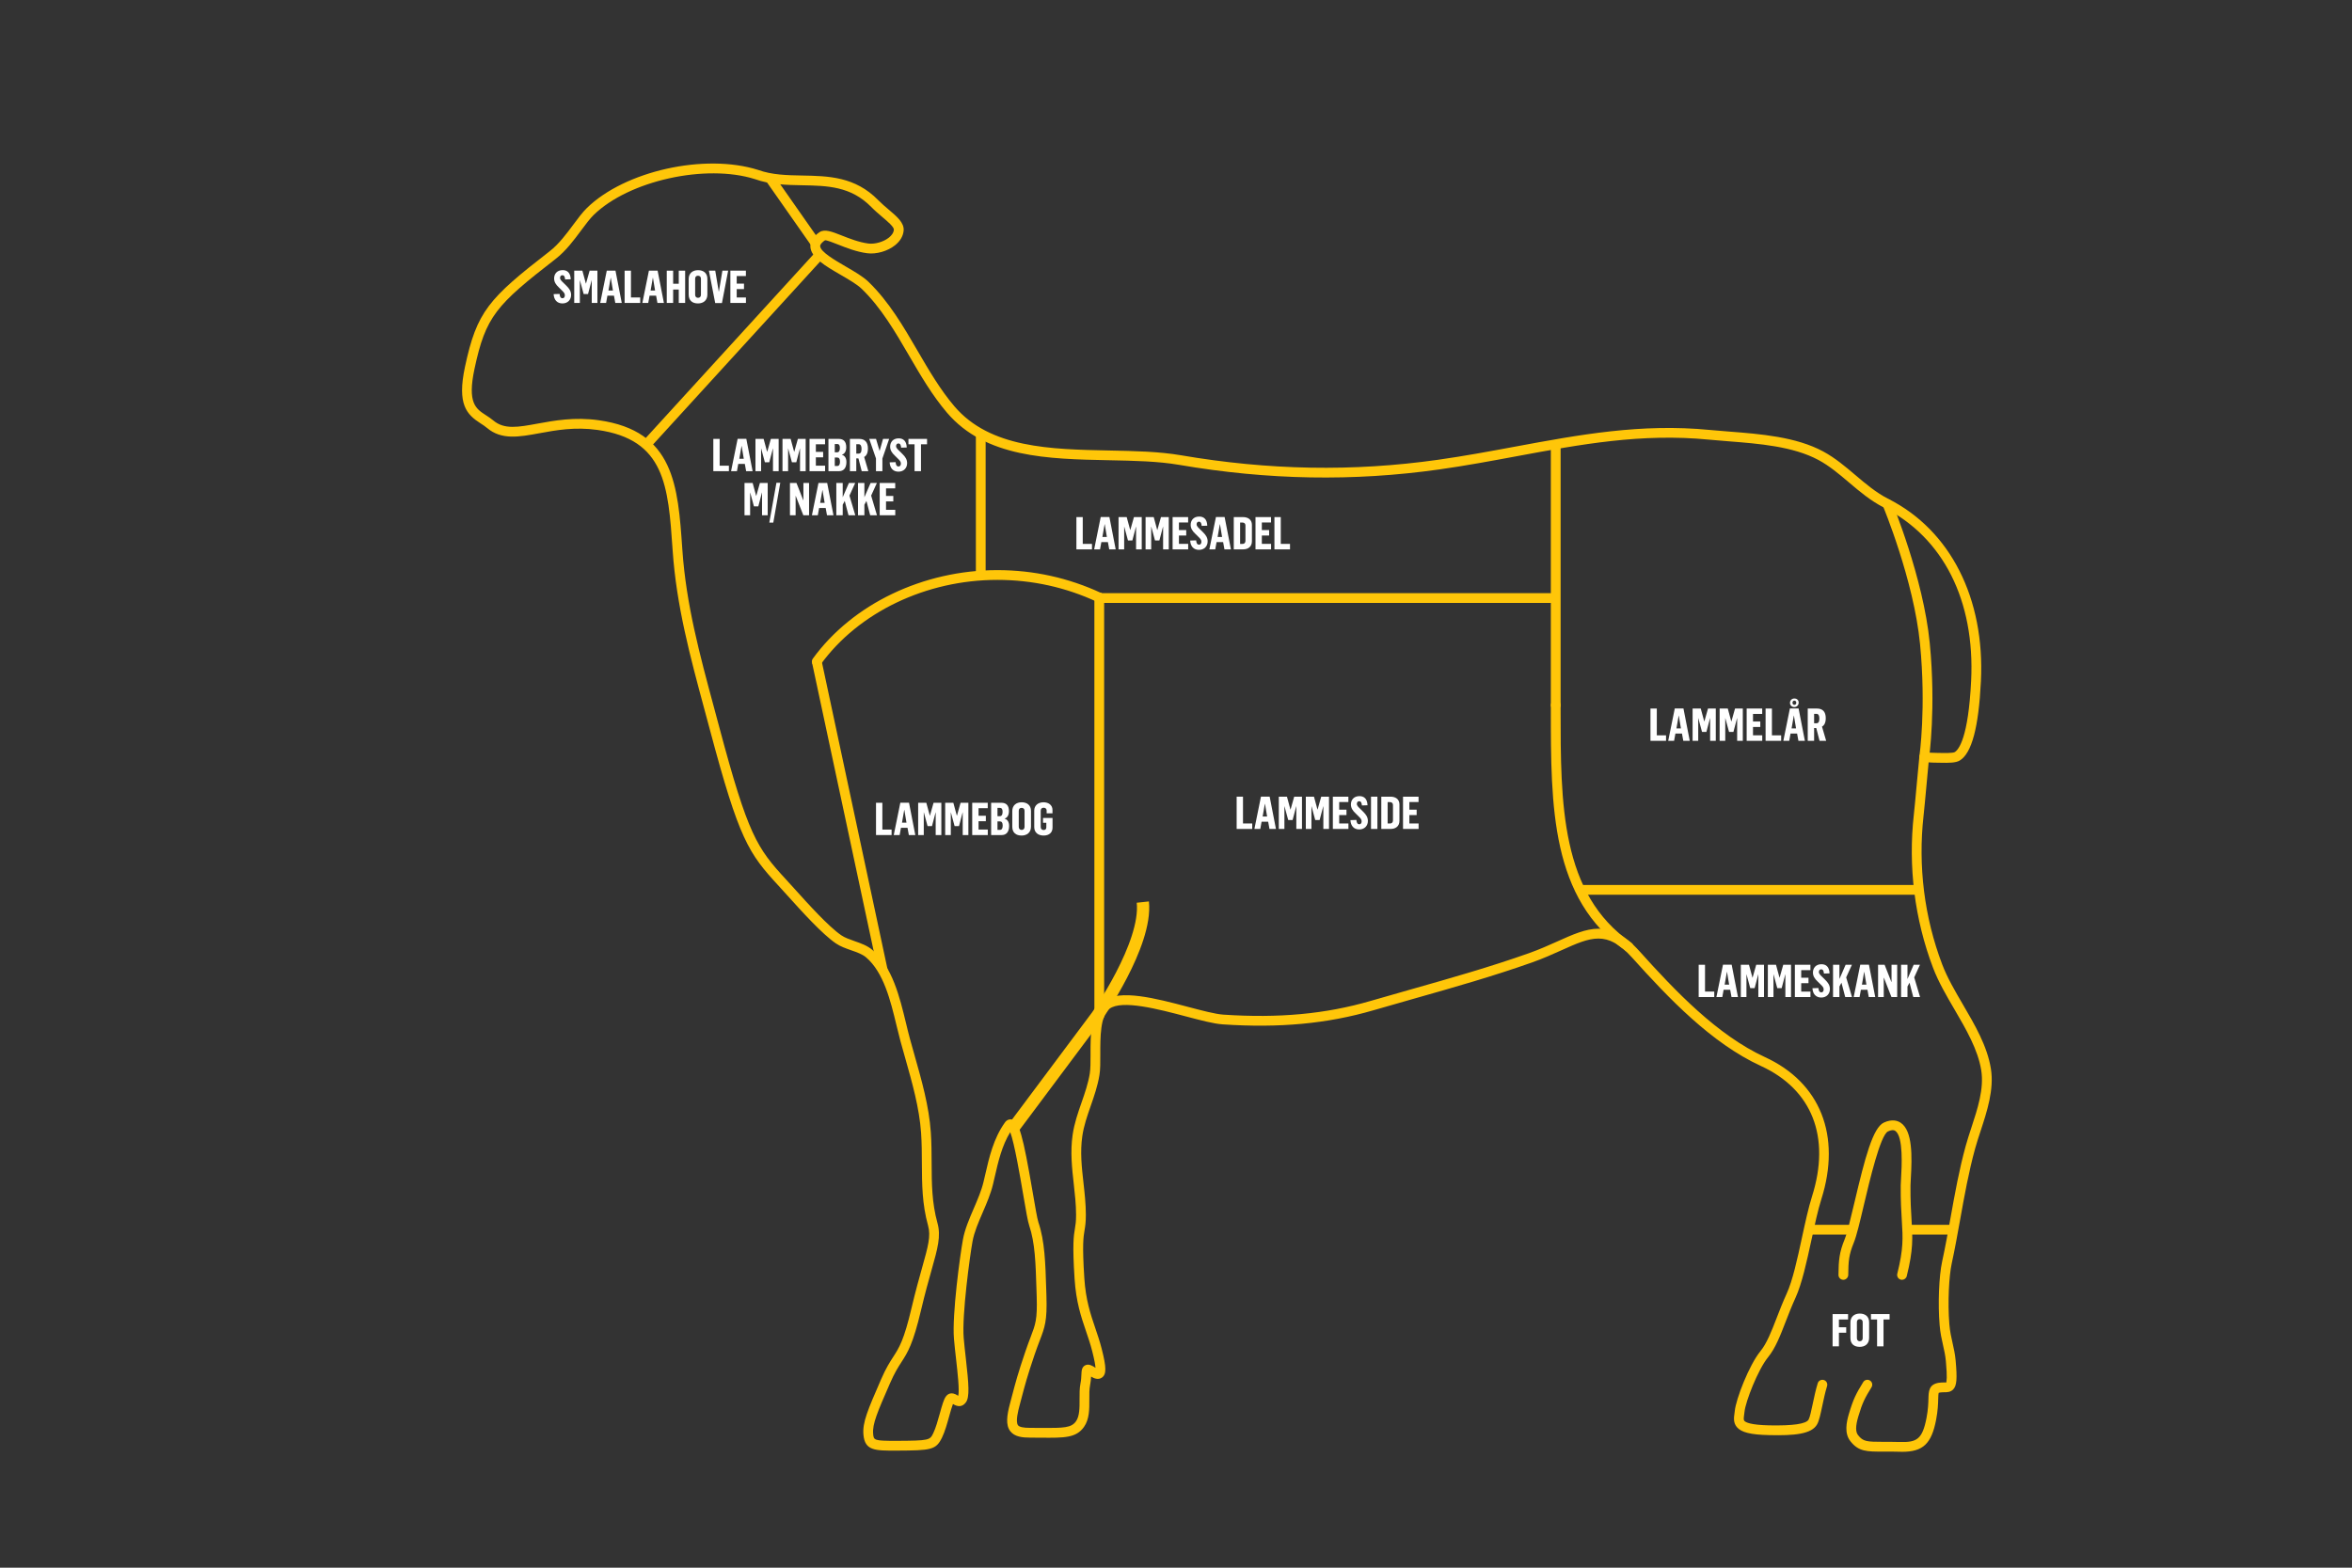<?xml version="1.0" encoding="utf-8"?>
<!-- Generator: Adobe Illustrator 16.0.0, SVG Export Plug-In . SVG Version: 6.00 Build 0)  -->
<!DOCTYPE svg PUBLIC "-//W3C//DTD SVG 1.1//EN" "http://www.w3.org/Graphics/SVG/1.1/DTD/svg11.dtd">
<svg version="1.1" id="Layer_1" xmlns="http://www.w3.org/2000/svg" xmlns:xlink="http://www.w3.org/1999/xlink" x="0px" y="0px"
	 width="1920px" height="1280px" viewBox="0 0 1920 1280" enable-background="new 0 0 1920 1280" xml:space="preserve">
<rect x="0" y="0" width="1920" height="1280" fill="#333333" stroke="none"/>
<g>
	<defs>
		<rect id="SVGID_1_" x="377.191" y="133.536" width="1248.707" height="1051.853"/>
	</defs>
	<clipPath id="SVGID_2_">
		<use xlink:href="#SVGID_1_"  overflow="visible"/>
	</clipPath>
	<path clip-path="url(#SVGID_2_)" fill="#FFC609" d="M1552.668,1044.949c1.787,0,3.409-1.211,3.863-3.018
		c5.409-21.699,4.82-31.307,3.922-45.844c-0.46-7.438-0.985-15.879-0.869-28.055c0.005-1.221,0.116-3.076,0.251-5.336
		c1.11-18.754,1.479-39.312-8.151-45.91c-2.609-1.787-7.129-3.273-13.78-0.24c-9.055,4.162-15.44,28.648-24.134,65.525
		c-2.994,12.641-5.814,24.594-7.856,29.596c-4.493,10.975-4.999,17.338-5.12,29.258c-0.014,2.203,1.754,4.01,3.956,4.023
		c1.912,0.082,4.009-1.742,4.019-3.947c0.111-11.33,0.521-16.535,4.52-26.314c2.289-5.582,5.042-17.256,8.23-30.779
		c4.723-20.023,13.508-57.273,19.704-60.107c3.95-1.816,5.467-0.777,5.96-0.426c6.713,4.598,5.248,29.488,4.699,38.859
		c-0.14,2.424-0.267,4.412-0.271,5.709c-0.111,12.469,0.44,21.432,0.89,28.639c0.884,14.295,1.42,22.92-3.7,43.416
		c-0.531,2.137,0.768,4.299,2.897,4.834C1552.025,1044.92,1552.349,1044.949,1552.668,1044.949"/>
	<path clip-path="url(#SVGID_2_)" fill="#FFC609" d="M1552.707,1185.389c17.193,0,24.051-6.631,27.812-26.264
		c1.426-7.455,1.58-12.867,1.686-16.799c0.053-2.008,0.127-4.5,0.453-5.119c-0.018-0.01,0.358-0.145,1.275-0.279
		c1.176-0.174,2.236-0.168,3.179-0.168c2.328,0,5.226-0.006,7.437-2.439c2.802-3.062,3.236-8.547,1.89-23.496
		c-0.499-5.365-1.513-9.867-2.497-14.209c-1.043-4.598-2.115-9.346-2.623-15.314c-1.526-18.197-0.217-39.814,1.869-49.424
		c2.666-12.268,4.897-24.709,7.051-36.744c3.381-18.859,6.879-38.352,12.094-57.297c1.3-4.701,2.888-9.564,4.53-14.543
		c5.183-15.826,11.064-33.76,8.351-50.705c-2.951-18.41-13.035-35.662-22.801-52.354c-6.578-11.268-12.799-21.896-16.941-32.783
		c-14.586-38.365-19.842-80.393-15.214-121.541c0.599-5.309,1.483-14.979,2.405-25.012c0.58-6.334,1.169-12.815,1.715-18.434
		c1.82,0.154,4.081,0.277,7.21,0.277l2.474,0.037c6.959,0.169,12.508,0.111,15.733-1.823c9.775-5.876,15.422-27.025,17.271-64.659
		c3.343-67.663-24.9-123.337-75.553-148.956c-9.915-5.013-18.574-12.359-26.949-19.466c-8.129-6.89-16.526-14.012-26.264-19.262
		c-22.215-11.98-51.154-14.237-76.684-16.228c-5.447-0.422-10.76-0.835-15.821-1.328c-56.101-5.462-106.405,3.855-159.655,13.742
		c-20.213,3.75-41.105,7.636-62.33,10.625c-69.358,9.798-138.021,8.577-209.883-3.714c-17.904-3.055-37.618-3.453-58.488-3.875
		c-47.788-0.958-97.199-1.951-126.286-36.014c-11.61-13.59-21.033-29.776-30.143-45.426c-11.493-19.766-23.389-40.194-40.026-56.267
		c-4.486-4.328-11.402-8.351-18.726-12.601c-8.683-5.049-20.601-11.963-20.746-16.551c-0.05-1.801,2.458-3.758,3.954-4.769
		c1.314-0.229,6.838,1.968,10.921,3.571c6.571,2.604,14.743,5.83,23.394,6.981c7.559,1.022,16.812-1.629,22.944-6.568
		c4.179-3.371,6.565-7.5,6.94-11.934c0.517-6.338-5.336-11.293-12.117-17.028c-2.889-2.454-5.867-4.985-8.64-7.803
		c-18.907-19.293-40.731-19.7-61.853-20.096c-12.727-0.239-24.746-0.463-36.197-4.588c-43.515-13.74-108.723,0.792-139.719,31.05
		c-3.656,3.571-7.27,8.432-11.08,13.571c-5.559,7.481-11.841,15.961-19.381,21.805c-49.798,38.605-59.436,49.088-69.106,94.328
		c-6.611,30.907,1.474,38.934,12.735,46.21c1.793,1.159,3.613,2.316,5.274,3.736c11.809,9.968,26.114,7.355,42.689,4.312
		c13.575-2.497,28.958-5.312,47.435-2.712c55.154,7.781,57.749,45.531,61.347,97.777l0.062,0.905
		c3.086,44.916,14.263,86.328,26.09,130.167l4.255,15.819c24.018,90.118,31.504,100.858,56.302,127.745
		c1.957,2.121,4.274,4.684,6.845,7.539c11.997,13.311,28.446,31.547,39.661,39.246c3.738,2.559,8.219,4.133,12.545,5.648
		c4.687,1.633,9.1,3.189,12.128,5.758c14.427,12.295,19.989,35.295,24.891,55.594c1.075,4.441,2.117,8.736,3.199,12.744
		c1.271,4.676,2.612,9.369,3.95,14.094c5.659,19.965,11.518,40.605,12.914,60.9c0.575,8.402,0.617,16.682,0.646,24.697
		c0.084,17.184,0.15,33.402,5.076,51.104c2.356,8.502-0.039,17.008-4.795,33.936c-2.41,8.607-5.425,19.305-8.698,33.18
		c-6.24,26.475-10.083,32.436-14.962,39.975c-2.771,4.293-5.912,9.143-9.824,18.148c-10.928,25.109-15.381,35.301-14.502,45.365
		c1.133,13.156,9.411,13.107,27.204,13.039c28.219-0.141,32.011-0.541,36.95-10.654c2.372-4.861,4.249-11.639,5.912-17.617
		c0.951-3.439,2.086-7.516,2.994-9.779c4.343,2.684,7.868,2.244,10.528-1.291c3.202-4.293,2.454-14.348-0.033-36.27
		c-0.628-5.604-1.285-11.252-1.709-16.4c-1.546-18.547,5.022-66.799,7.224-78.908c1.373-7.494,4.724-15.27,8.273-23.508
		c3.241-7.52,6.593-15.291,8.461-23.129l1.329-5.729c2.902-12.648,5.896-25.674,12.712-36.744
		c3.485,9.428,7.983,35.76,10.552,50.861c2.312,13.561,3.786,22.033,4.912,25.328c4.771,14.148,5.283,30.463,5.975,53.055
		l0.153,5.07c0.584,18.52-0.941,22.508-5.021,33.199c-1.223,3.217-2.647,6.951-4.273,11.775
		c-6.023,17.686-8.015,25.277-10.771,35.775l-1.709,6.475c-2.656,9.967-3.633,17.637,0.211,22.648
		c3.556,4.617,9.941,5.25,16.319,5.25l8.94,0.053c18.928,0.156,28.476,0.219,34.849-8.711c4.512-6.322,4.469-14.625,4.425-22.652
		c-0.028-4.191-0.043-8.15,0.6-11.4c0.556-2.777,0.743-5.193,0.845-7.129c2.072,1.281,5.71,3.014,8.814,0.816
		c3.795-2.676,3.753-8.201-0.188-23.607c-1.541-6.047-3.415-11.537-5.227-16.855c-3.814-11.217-7.771-22.814-8.931-40.703
		c-1.781-27.576-0.737-33.709,0.18-39.119c0.522-3.119,1.077-6.326,1.063-12.76c-0.016-8.818-0.986-17.494-1.922-25.877
		c-1.455-13.012-2.827-25.287-0.972-38.184c1.236-8.518,3.979-16.41,6.893-24.766c2.79-8.025,5.674-16.314,7.112-25.238
		c0.721-4.426,0.705-10.443,0.688-16.826c-0.024-14.021-0.054-31.469,7.471-37.188c10.05-7.607,40.245,0.361,62.263,6.182
		c12.307,3.246,22.935,6.057,30.176,6.533c46.28,3.125,85.376-0.525,123.022-11.488c11.113-3.246,22.188-6.385,33.227-9.516
		c31.63-8.963,64.33-18.24,96.38-29.584c9.003-3.197,16.922-6.762,23.906-9.902c24.018-10.812,37.245-16.748,57.78,6.096
		c29.688,33.053,64.751,69.859,105.067,88.381c41.81,19.207,57.022,57.955,41.752,106.309c-2.995,9.467-5.55,21.309-8.269,33.84
		c-3.719,17.238-7.572,35.039-12.532,45.848c-3.115,6.82-5.646,13.348-8.095,19.666c-4.312,11.137-8.037,20.777-13.291,27.219
		c-9.248,11.35-19.937,39.023-20.897,48.645c-0.073,0.715-0.179,1.42-0.271,2.115c-0.482,3.398-1.086,7.648,1.975,11.236
		c3.646,4.301,11.264,6.184,26.278,6.508c20.933,0.508,34.744-0.852,39.197-8.771c1.681-2.965,2.806-8.324,4.23-15.088
		c1.081-5.148,2.309-10.967,3.903-16.158c0.646-2.096-0.532-4.328-2.638-4.975c-2.13-0.613-4.348,0.555-4.979,2.641
		c-1.705,5.531-2.967,11.539-4.086,16.836c-1.125,5.375-2.304,10.93-3.371,12.842c-1.995,3.539-12.784,5.092-32.087,4.709
		c-15.276-0.328-19.323-2.457-20.366-3.701c-0.668-0.781-0.561-2.18-0.17-4.957c0.111-0.803,0.228-1.609,0.313-2.445
		c0.831-8.33,10.993-34.396,19.146-44.412c6.056-7.41,9.997-17.588,14.551-29.373c2.405-6.201,4.883-12.615,7.906-19.213
		c5.312-11.59,9.258-29.832,13.078-47.475c2.676-12.354,5.192-24.018,8.07-33.141c16.372-51.83-0.826-95.18-46.025-115.943
		c-38.932-17.893-73.299-54.008-102.465-86.469c-24.422-27.176-42.273-19.148-66.977-8.025c-6.842,3.066-14.608,6.562-23.292,9.639
		c-31.812,11.268-64.397,20.508-95.901,29.438c-11.059,3.129-22.152,6.277-33.28,9.523c-36.714,10.701-74.93,14.238-120.251,11.205
		c-6.485-0.439-17.262-3.285-28.684-6.297c-26.248-6.928-55.988-14.795-69.11-4.82c-10.692,8.113-10.649,27.76-10.62,43.543
		c0,6.047,0.015,11.76-0.59,15.547c-1.338,8.232-3.979,15.846-6.771,23.881c-2.912,8.355-5.91,16.98-7.249,26.264
		c-2.014,13.889-0.518,27.258,0.927,40.201c0.913,8.162,1.863,16.623,1.88,25.006c0.005,5.758-0.449,8.371-0.951,11.412
		c-0.99,5.85-2.111,12.467-0.271,40.961c1.228,18.941,5.341,31.055,9.336,42.766c1.84,5.4,3.573,10.5,5.046,16.252
		c1.913,7.494,2.541,11.512,2.7,13.668c-0.058-0.041-0.115-0.078-0.188-0.131c-2.088-1.377-5.212-3.445-8.216-1.928
		c-2.85,1.445-2.969,4.426-3.109,7.582c-0.073,1.943-0.184,4.367-0.744,7.188c-0.816,4.057-0.783,8.605-0.758,13.006
		c0.027,6.771,0.072,13.76-2.942,17.98c-3.786,5.297-9.876,5.516-28.301,5.361l-9.003-0.035c-5.708,0-8.876-0.682-9.992-2.127
		c-2.255-2.93,0.319-12.576,1.159-15.738l1.725-6.52c2.714-10.33,4.675-17.799,10.596-35.236c1.6-4.697,2.99-8.355,4.182-11.482
		c4.246-11.119,6.174-16.189,5.546-36.311l-0.156-5.051c-0.689-22.398-1.229-40.096-6.399-55.367
		c-0.971-2.867-2.729-13.193-4.596-24.107c-8.07-47.301-11.269-58.486-17.098-59.84c-2.072-0.453-4.187,0.4-5.597,2.367
		c-9.341,13.031-12.829,28.215-16.194,42.896l-1.323,5.674c-1.699,7.162-4.915,14.619-8.018,21.816
		c-3.568,8.285-7.268,16.855-8.784,25.238c-2.338,12.77-8.969,61.422-7.342,81.012c0.436,5.201,1.088,10.943,1.734,16.631
		c1.174,10.346,2.922,25.676,1.769,29.975c-0.127-0.078-0.238-0.15-0.339-0.217c-5.24-3.396-8.238-1.379-9.852,0.912
		c-1.657,2.371-2.909,6.723-4.82,13.623c-1.581,5.656-3.352,12.061-5.4,16.244c-2.738,5.602-2.954,6.062-29.826,6.199
		c-18.705,0.029-18.778-0.467-19.232-5.756c-0.699-8.057,3.512-17.705,13.673-41.023c3.859-8.877,6.685-13.24,9.414-17.479
		c5.085-7.867,9.464-14.658,16.023-42.469c3.24-13.723,6.216-24.334,8.617-32.848c5.003-17.781,7.751-27.576,4.789-38.24
		c-4.626-16.652-4.699-32.367-4.766-48.99c-0.039-8.135-0.067-16.557-0.672-25.221c-1.453-21.115-7.429-42.172-13.2-62.523
		c-1.336-4.695-2.663-9.369-3.92-14.012c-1.077-3.939-2.086-8.156-3.14-12.531c-5.191-21.467-11.074-45.805-27.476-59.781
		c-4.163-3.543-9.5-5.41-14.672-7.205c-4.009-1.41-7.801-2.738-10.664-4.705c-10.451-7.156-27.177-25.73-38.254-38.018
		c-2.59-2.869-4.926-5.467-6.902-7.598c-23.746-25.734-30.93-36.115-54.464-124.387l-4.253-15.851
		c-11.726-43.456-22.802-84.505-25.838-128.625l-0.069-0.913c-3.554-51.756-6.626-96.452-68.174-105.128
		c-19.787-2.803-36.531,0.292-50,2.757c-15.773,2.906-27.161,4.985-36.087-2.564c-1.94-1.628-4.028-2.987-6.099-4.334
		c-8.191-5.292-15.252-9.862-9.269-37.85c9.166-42.884,17.637-52.045,66.193-89.695c8.394-6.515,15.04-15.459,20.893-23.351
		c3.622-4.878,7.041-9.49,10.248-12.622c28.679-27.97,91.415-41.892,131.602-29.205c12.533,4.521,25.79,4.77,38.606,5.011
		c20.4,0.379,39.676,0.744,56.308,17.708c3.021,3.079,6.3,5.851,9.177,8.304c4.239,3.586,9.506,8.046,9.316,10.297
		c-0.227,2.787-2.294,5.006-3.995,6.375c-4.385,3.542-11.478,5.581-16.884,4.878c-7.688-1.022-15.356-4.057-21.53-6.496
		c-8.186-3.233-14.121-5.563-18.273-2.776c-5.09,3.423-7.616,7.338-7.486,11.646c0.285,8.999,12.162,15.887,24.719,23.188
		c6.581,3.828,13.396,7.778,17.183,11.441c15.846,15.298,27.456,35.249,38.681,54.543c9.286,15.957,18.893,32.458,30.951,46.583
		c31.417,36.784,82.65,37.813,132.201,38.815c20.563,0.41,39.992,0.806,57.296,3.767c72.71,12.427,142.169,13.653,212.347,3.75
		c21.396-3.016,42.375-6.918,62.674-10.686c52.686-9.792,102.464-19.041,157.43-13.651c5.119,0.5,10.47,0.92,15.971,1.35
		c24.742,1.929,52.787,4.112,73.531,15.3c8.991,4.849,16.71,11.393,24.876,18.319c8.731,7.409,17.768,15.058,28.528,20.499
		c48.46,24.52,74.404,76.063,71.183,141.449c-2.294,46.646-10.156,56.257-13.431,58.22c-1.622,0.898-8.76,0.751-11.446,0.686
		l-2.646-0.043c-4.206,0-6.713-0.242-8.692-0.444l-1.777-0.169c-2.15-0.286-4.062,1.417-4.279,3.576
		c-0.647,6.4-1.391,14.544-2.115,22.447c-0.908,9.963-1.797,19.566-2.381,24.848c-4.777,42.402,0.651,85.713,15.691,125.264
		c4.365,11.494,11.049,22.924,17.507,33.971c9.378,16.053,19.081,32.648,21.806,49.596c2.405,15.027-2.918,31.26-8.066,46.953
		c-1.666,5.107-3.309,10.098-4.631,14.912c-5.312,19.289-8.838,38.975-12.252,58.014c-2.141,11.963-4.357,24.33-6.994,36.451
		c-2.58,11.854-3.473,34.602-2.02,51.781c0.541,6.533,1.682,11.551,2.787,16.408c0.971,4.285,1.889,8.332,2.323,13.172
		c1.228,13.414,0.599,16.699,0.116,17.482c0.145-0.242-0.686-0.289-1.512-0.236c-1.289,0-2.738,0.004-4.342,0.256
		c-8.191,1.234-8.346,6.969-8.51,13.053c-0.105,3.678-0.24,8.699-1.55,15.527c-3.371,17.59-7.954,20.17-21.758,19.764
		c-5.316-0.146-9.774-0.125-13.537-0.125c-13.494-0.029-16.474-0.137-20.637-5.508c-2.104-2.695-2.038-7.475,0.179-14.996
		c3.457-11.719,5.49-15.342,10.852-24.088c1.15-1.883,0.557-4.332-1.317-5.492c-1.884-1.139-4.333-0.559-5.478,1.314
		c-5.877,9.592-8.08,13.727-11.702,26.012c-2.056,6.963-3.771,15.77,1.164,22.139c6.708,8.654,13.431,8.635,26.954,8.596
		c3.738-0.037,8.1-0.027,13.311,0.117C1551.403,1185.379,1552.068,1185.389,1552.707,1185.389"/>
	<path clip-path="url(#SVGID_2_)" fill="#FFC609" d="M1570.807,622.114c1.947,0,3.643-1.431,3.938-3.408
		c0.058-0.408,5.762-40.414,0.561-93.643c-5.202-53.351-30.615-114.421-30.881-115.035c-0.85-2.031-3.191-2.987-5.211-2.137
		c-2.027,0.85-2.984,3.192-2.135,5.218c0.251,0.594,25.215,60.601,30.301,112.722c5.09,52.206-0.464,91.328-0.521,91.713
		c-0.319,2.183,1.188,4.204,3.36,4.518C1570.417,622.092,1570.609,622.114,1570.807,622.114"/>
</g>
<rect x="1289.312" y="722.57" fill="#FFC609" width="274.386" height="7.965"/>
<g>
	<defs>
		<rect id="SVGID_3_" x="377.191" y="133.536" width="1248.707" height="1051.853"/>
	</defs>
	<clipPath id="SVGID_4_">
		<use xlink:href="#SVGID_3_"  overflow="visible"/>
	</clipPath>
	<path clip-path="url(#SVGID_4_)" fill="#FFC609" d="M1329.451,777.059c1.26,0,2.506-0.6,3.278-1.725
		c1.256-1.811,0.802-4.293-1.014-5.549c-57.772-39.906-57.757-113.184-57.753-190.77v-3.27c0-2.203-1.777-3.993-3.979-3.993
		s-3.989,1.79-3.989,3.993v3.27c-0.01,79.733-0.02,155.051,61.2,197.333C1327.881,776.826,1328.673,777.059,1329.451,777.059"/>
	<path clip-path="url(#SVGID_4_)" fill="#FFC609" d="M1269.983,579.737c2.202,0,3.989-1.787,3.989-3.991V364.316
		c0-2.202-1.787-3.986-3.989-3.986s-3.989,1.784-3.989,3.986v211.429C1265.994,577.95,1267.781,579.737,1269.983,579.737"/>
	<path clip-path="url(#SVGID_4_)" fill="#FFC609" d="M897.354,833.467c2.197,0,3.983-1.787,3.983-3.988V487.847
		c0-2.198-1.786-3.984-3.983-3.984c-2.198,0-3.984,1.786-3.984,3.984v341.631C893.37,831.68,895.156,833.467,897.354,833.467"/>
	<path clip-path="url(#SVGID_4_)" fill="#FFC609" d="M800.613,473.032c2.193,0,3.984-1.779,3.984-3.984V356.597
		c0-2.206-1.791-3.992-3.984-3.992c-2.197,0-3.984,1.786-3.984,3.992v112.451C796.629,471.253,798.416,473.032,800.613,473.032"/>
</g>
<rect x="897.354" y="484.307" fill="#FFC609" width="373.831" height="7.976"/>
<polygon fill="#FFC609" points="716.801,793.383 724.585,791.713 670.648,539.28 662.864,540.943 "/>
<g>
	<defs>
		<rect id="SVGID_5_" x="377.191" y="133.536" width="1248.707" height="1051.853"/>
	</defs>
	<clipPath id="SVGID_6_">
		<use xlink:href="#SVGID_5_"  overflow="visible"/>
	</clipPath>
	<path clip-path="url(#SVGID_6_)" fill="#FFC609" d="M666.752,544.104c1.23,0,2.445-0.57,3.23-1.65
		c30.885-42.553,86.111-68.985,144.148-68.985c28.484,0,55.918,6.052,81.533,17.998c2.018,0.905,4.375,0.065,5.298-1.942
		c0.932-1.992,0.072-4.362-1.912-5.29c-26.688-12.437-55.26-18.741-84.919-18.741c-60.538,0-118.248,27.695-150.604,72.276
		c-1.288,1.788-0.89,4.274,0.884,5.566C665.125,543.856,665.941,544.104,666.752,544.104"/>
</g>
<polygon fill="#FFC609" points="530.157,366.13 670.794,212.121 664.907,206.738 524.265,360.75 "/>
<rect x="1556.898" y="1000.059" fill="#FFC609" width="37.7" height="7.969"/>
<rect x="1477.316" y="1000.059" fill="#FFC609" width="34.165" height="7.969"/>
<line fill="#FFC609" x1="897.006" y1="730.535" x2="897.006" y2="722.57"/>
<line fill="#FFC609" x1="707.354" y1="722.57" x2="707.354" y2="730.535"/>
<polygon fill="#FFC609" points="662.552,200.959 669.075,196.383 631.463,142.668 624.938,147.252 "/>
<g>
	<path fill="#FFFFFF" d="M1347.317,578.519h5.174v21.878h7.539v4.472h-12.713V578.519z"/>
	<path fill="#FFFFFF" d="M1367.162,578.481h7.096l5.137,26.387h-5.284l-1.071-5.913h-5.359l-1.072,5.913h-4.804L1367.162,578.481z
		 M1372.188,594.743l-1.737-10.385h-0.11l-1.812,10.385H1372.188z"/>
	<path fill="#FFFFFF" d="M1381.723,578.519h6.652l2.846,10.496h0.111l2.956-10.496h6.356v26.35h-4.619v-18.515h-0.074l-2.957,11.235
		h-3.584l-3.031-11.198h-0.073v18.479h-4.583V578.519z"/>
	<path fill="#FFFFFF" d="M1403.785,578.519h6.652l2.846,10.496h0.111l2.956-10.496h6.356v26.35h-4.619v-18.515h-0.074l-2.957,11.235
		h-3.584l-3.031-11.198h-0.073v18.479h-4.583V578.519z"/>
	<path fill="#FFFFFF" d="M1425.849,578.519h12.676v4.398h-7.502v6.208h5.95v4.435h-5.95v6.837h7.539v4.472h-12.713V578.519z"/>
	<path fill="#FFFFFF" d="M1441.297,578.519h5.174v21.878h7.539v4.472h-12.713V578.519z"/>
	<path fill="#FFFFFF" d="M1461.141,578.481h7.096l5.138,26.387h-5.284l-1.072-5.913h-5.359l-1.071,5.913h-4.804L1461.141,578.481z
		 M1461.215,573.862c0-2.033,1.553-3.548,3.549-3.548c2.105,0,3.547,1.331,3.547,3.4c0,2.033-1.589,3.585-3.547,3.585
		C1462.693,577.299,1461.215,575.857,1461.215,573.862z M1466.168,594.743l-1.737-10.385h-0.11l-1.812,10.385H1466.168z
		 M1466.352,573.788c0-0.998-0.554-1.737-1.588-1.737c-0.924,0-1.516,0.739-1.516,1.737c0,0.998,0.628,1.7,1.516,1.7
		C1465.725,575.488,1466.352,574.786,1466.352,573.788z"/>
	<path fill="#FFFFFF" d="M1475.702,578.519h7.575c4.436,0,7.133,2.439,7.133,7.798c0,3.807-1.219,5.95-3.066,6.948l3.399,11.604
		h-5.396l-2.697-10.459h-1.738v10.459h-5.21V578.519z M1482.834,590.529c1.479,0,2.365-1.035,2.365-3.88
		c0-2.476-0.775-3.807-2.401-3.807h-1.886v7.687H1482.834z"/>
</g>
<g>
	<path fill="#FFFFFF" d="M1386.676,787.721h5.174v21.878h7.539v4.472h-12.713V787.721z"/>
	<path fill="#FFFFFF" d="M1406.521,787.684h7.096l5.138,26.387h-5.285l-1.072-5.913h-5.358l-1.071,5.913h-4.805L1406.521,787.684z
		 M1411.547,803.944l-1.736-10.385h-0.111l-1.811,10.385H1411.547z"/>
	<path fill="#FFFFFF" d="M1421.082,787.721h6.651l2.846,10.495h0.11l2.957-10.495h6.357v26.35h-4.62v-18.515h-0.074l-2.956,11.234
		h-3.585l-3.03-11.198h-0.074v18.479h-4.582V787.721z"/>
	<path fill="#FFFFFF" d="M1443.145,787.721h6.651l2.846,10.495h0.11l2.957-10.495h6.357v26.35h-4.62v-18.515h-0.074l-2.956,11.234
		h-3.585l-3.03-11.198h-0.074v18.479h-4.582V787.721z"/>
	<path fill="#FFFFFF" d="M1465.207,787.721h12.676v4.397h-7.502v6.209h5.949v4.435h-5.949v6.837h7.539v4.472h-12.713V787.721z"/>
	<path fill="#FFFFFF" d="M1479.547,806.864l4.878-0.148c0.147,1.626,0.517,3.512,2.365,3.512c1.478,0,1.921-1.257,1.921-2.439
		c0-1.441-0.924-2.514-2.438-3.954l-2.513-2.477c-2.365-2.218-3.807-4.397-3.807-7.28c0-3.659,2.291-6.8,6.984-6.8
		c3.289,0,6.357,1.699,6.578,7.465l-4.582,0.147c-0.186-1.922-0.629-3.437-2.254-3.437c-1.295,0-1.885,0.998-1.885,2.218
		c0,1.404,1.44,2.734,2.697,3.917l2.328,2.291c2.55,2.439,3.991,4.693,3.991,7.65c0,3.881-2.661,6.948-7.059,6.948
		S1479.805,811.558,1479.547,806.864z"/>
	<path fill="#FFFFFF" d="M1496.361,787.721h5.211v11.641l5.062-11.641h5.137l-4.693,10.311l4.768,16.039h-5.543l-3.068-11.715
		l-1.662,3.142v8.573h-5.211V787.721z"/>
	<path fill="#FFFFFF" d="M1518.572,787.684h7.096l5.137,26.387h-5.285l-1.071-5.913h-5.358l-1.072,5.913h-4.805L1518.572,787.684z
		 M1523.598,803.944l-1.736-10.385h-0.111l-1.811,10.385H1523.598z"/>
	<path fill="#FFFFFF" d="M1533.133,787.721h5.322l5.543,14.08h0.111v-14.08h4.619v26.35h-4.693l-6.172-15.78h-0.111v15.78h-4.619
		V787.721z"/>
	<path fill="#FFFFFF" d="M1551.906,787.721h5.211v11.641l5.063-11.641h5.137l-4.693,10.311l4.768,16.039h-5.544l-3.067-11.715
		l-1.663,3.142v8.573h-5.211V787.721z"/>
</g>
<g>
	<path fill="#FFFFFF" d="M1009.514,650.476h5.174v21.878h7.539v4.472h-12.713V650.476z"/>
	<path fill="#FFFFFF" d="M1029.359,650.438h7.096l5.137,26.387h-5.285l-1.071-5.913h-5.358l-1.072,5.913H1024L1029.359,650.438z
		 M1034.385,666.699l-1.736-10.385h-0.111l-1.811,10.385H1034.385z"/>
	<path fill="#FFFFFF" d="M1043.92,650.476h6.652l2.846,10.495h0.11l2.956-10.495h6.357v26.35h-4.619v-18.515h-0.074l-2.957,11.234
		h-3.584l-3.031-11.198h-0.074v18.479h-4.582V650.476z"/>
	<path fill="#FFFFFF" d="M1065.982,650.476h6.652l2.846,10.495h0.11l2.956-10.495h6.357v26.35h-4.619v-18.515h-0.074l-2.957,11.234
		h-3.584l-3.031-11.198h-0.074v18.479h-4.582V650.476z"/>
	<path fill="#FFFFFF" d="M1088.045,650.476h12.676v4.397h-7.502v6.209h5.95v4.435h-5.95v6.837h7.539v4.472h-12.713V650.476z"/>
	<path fill="#FFFFFF" d="M1102.385,669.619l4.879-0.148c0.146,1.626,0.517,3.512,2.365,3.512c1.478,0,1.921-1.257,1.921-2.439
		c0-1.441-0.924-2.514-2.438-3.954l-2.514-2.477c-2.365-2.218-3.807-4.397-3.807-7.28c0-3.659,2.291-6.8,6.984-6.8
		c3.29,0,6.357,1.699,6.579,7.465l-4.583,0.147c-0.185-1.922-0.628-3.437-2.254-3.437c-1.294,0-1.885,0.998-1.885,2.218
		c0,1.404,1.441,2.734,2.697,3.917l2.328,2.291c2.551,2.439,3.992,4.693,3.992,7.65c0,3.881-2.661,6.948-7.059,6.948
		C1105.193,677.232,1102.644,674.312,1102.385,669.619z"/>
	<path fill="#FFFFFF" d="M1119.199,650.476h5.211v26.35h-5.211V650.476z"/>
	<path fill="#FFFFFF" d="M1127.589,650.476h7.612c4.029,0,7.207,2.069,7.207,6.356v13.305c0,4.582-3.178,6.688-7.243,6.688h-7.576
		V650.476z M1134.721,672.354c1.774,0,2.402-1.257,2.402-2.513v-12.528c0-1.367-0.775-2.402-2.476-2.402h-1.885v17.443H1134.721z"/>
	<path fill="#FFFFFF" d="M1145.328,650.476h12.676v4.397h-7.502v6.209h5.949v4.435h-5.949v6.837h7.539v4.472h-12.713V650.476z"/>
</g>
<g>
	<path fill="#FFFFFF" d="M582.302,358.355h5.174v21.878h7.539v4.472h-12.713V358.355z"/>
	<path fill="#FFFFFF" d="M602.147,358.318h7.096l5.137,26.387h-5.285l-1.072-5.913h-5.359l-1.072,5.913h-4.804L602.147,358.318z
		 M607.173,374.58l-1.737-10.385h-0.111l-1.811,10.385H607.173z"/>
	<path fill="#FFFFFF" d="M616.708,358.355h6.652l2.846,10.496h0.111l2.957-10.496h6.357v26.35h-4.62V366.19h-0.074l-2.957,11.235
		h-3.584l-3.031-11.198h-0.074v18.479h-4.583V358.355z"/>
	<path fill="#FFFFFF" d="M638.771,358.355h6.652l2.846,10.496h0.111l2.957-10.496h6.357v26.35h-4.62V366.19h-0.074l-2.957,11.235
		h-3.584l-3.031-11.198h-0.074v18.479h-4.583V358.355z"/>
	<path fill="#FFFFFF" d="M660.833,358.355h12.676v4.398h-7.502v6.208h5.95v4.435h-5.95v6.837h7.539v4.472h-12.713V358.355z"/>
	<path fill="#FFFFFF" d="M676.281,358.355h8.426c3.77,0,6.098,2.069,6.098,6.726c0,3.622-1.479,5.543-3.474,6.135v0.148
		c2.254,0.628,3.622,2.661,3.622,5.913c0,5.063-2.477,7.428-6.024,7.428h-8.647V358.355z M683.34,369.294
		c1.478,0,2.291-1.108,2.291-3.548c0-2.217-0.776-3.215-2.032-3.215h-2.144v6.763H683.34z M683.599,380.456
		c1.404,0,2.106-1.293,2.106-3.511c0-2.402-0.85-3.4-2.292-3.4h-1.958v6.911H683.599z"/>
	<path fill="#FFFFFF" d="M693.799,358.355h7.576c4.435,0,7.132,2.439,7.132,7.798c0,3.807-1.219,5.95-3.067,6.948l3.4,11.604h-5.396
		l-2.698-10.459h-1.737v10.459h-5.211V358.355z M700.931,370.366c1.479,0,2.365-1.035,2.365-3.88c0-2.476-0.776-3.807-2.402-3.807
		h-1.885v7.687H700.931z"/>
	<path fill="#FFFFFF" d="M715.086,374.321l-5.507-15.965h5.543l2.92,9.867l2.809-9.867h4.989l-5.507,16.002v10.348h-5.248V374.321z"
		/>
	<path fill="#FFFFFF" d="M726.247,377.499l4.878-0.148c0.147,1.626,0.517,3.511,2.365,3.511c1.478,0,1.921-1.257,1.921-2.439
		c0-1.441-0.924-2.513-2.439-3.954l-2.513-2.477c-2.365-2.217-3.807-4.397-3.807-7.28c0-3.659,2.292-6.8,6.985-6.8
		c3.29,0,6.357,1.7,6.579,7.465l-4.583,0.148c-0.185-1.922-0.628-3.437-2.254-3.437c-1.294,0-1.885,0.998-1.885,2.218
		c0,1.404,1.441,2.734,2.698,3.917l2.328,2.292c2.55,2.439,3.991,4.693,3.991,7.65c0,3.881-2.661,6.948-7.059,6.948
		S726.506,382.192,726.247,377.499z"/>
	<path fill="#FFFFFF" d="M746.573,362.753h-4.989v-4.398h15.189v4.398h-4.952v21.952h-5.248V362.753z"/>
	<path fill="#FFFFFF" d="M607.765,394.355h6.652l2.846,10.496h0.111l2.957-10.496h6.357v26.35h-4.62V402.19h-0.074l-2.957,11.235
		h-3.584l-3.031-11.198h-0.074v18.479h-4.583V394.355z"/>
	<path fill="#FFFFFF" d="M633.819,394.17h3.141l-5.691,32.522h-3.252L633.819,394.17z"/>
	<path fill="#FFFFFF" d="M644.869,394.355h5.322l5.543,14.081h0.111v-14.081h4.62v26.35h-4.694l-6.171-15.781h-0.111v15.781h-4.62
		V394.355z"/>
	<path fill="#FFFFFF" d="M668.151,394.318h7.096l5.137,26.387h-5.285l-1.072-5.913h-5.359l-1.072,5.913h-4.804L668.151,394.318z
		 M673.177,410.58l-1.737-10.385h-0.111l-1.811,10.385H673.177z"/>
	<path fill="#FFFFFF" d="M682.712,394.355h5.211v11.641l5.063-11.641h5.137l-4.693,10.311l4.768,16.039h-5.543l-3.068-11.715
		l-1.663,3.142v8.574h-5.211V394.355z"/>
	<path fill="#FFFFFF" d="M700.414,394.355h5.21v11.641l5.063-11.641h5.137l-4.693,10.311l4.768,16.039h-5.544l-3.067-11.715
		l-1.663,3.142v8.574h-5.21V394.355z"/>
	<path fill="#FFFFFF" d="M718.116,394.355h12.676v4.398h-7.502v6.208h5.95v4.435h-5.95v6.837h7.539v4.472h-12.713V394.355z"/>
</g>
<g>
	<path fill="#FFFFFF" d="M451.944,240.138l4.878-0.148c0.147,1.626,0.517,3.511,2.365,3.511c1.478,0,1.921-1.257,1.921-2.439
		c0-1.441-0.924-2.513-2.439-3.954l-2.513-2.477c-2.365-2.217-3.807-4.397-3.807-7.28c0-3.659,2.292-6.8,6.985-6.8
		c3.29,0,6.357,1.7,6.579,7.465l-4.583,0.148c-0.185-1.922-0.628-3.437-2.254-3.437c-1.294,0-1.885,0.998-1.885,2.218
		c0,1.404,1.441,2.734,2.698,3.917l2.328,2.292c2.55,2.439,3.991,4.693,3.991,7.65c0,3.881-2.661,6.948-7.059,6.948
		S452.203,244.831,451.944,240.138z"/>
	<path fill="#FFFFFF" d="M468.759,220.994h6.652l2.846,10.496h0.111l2.957-10.496h6.357v26.35h-4.62v-18.515h-0.074l-2.957,11.235
		h-3.584l-3.031-11.198h-0.074v18.479h-4.583V220.994z"/>
	<path fill="#FFFFFF" d="M495.33,220.957h7.096l5.137,26.387h-5.285l-1.072-5.913h-5.359l-1.072,5.913h-4.804L495.33,220.957z
		 M500.356,237.218l-1.737-10.385h-0.111l-1.811,10.385H500.356z"/>
	<path fill="#FFFFFF" d="M509.891,220.994h5.174v21.878h7.539v4.472h-12.713V220.994z"/>
	<path fill="#FFFFFF" d="M529.735,220.957h7.096l5.137,26.387h-5.285l-1.072-5.913h-5.359l-1.072,5.913h-4.804L529.735,220.957z
		 M534.762,237.218l-1.737-10.385h-0.111l-1.811,10.385H534.762z"/>
	<path fill="#FFFFFF" d="M544.297,220.994h5.21v10.681h4.583v-10.681h5.211v26.35h-5.211v-10.939h-4.583v10.939h-5.21V220.994z"/>
	<path fill="#FFFFFF" d="M562.184,240.544v-12.787c0-4.694,3.289-7.17,7.65-7.17c4.25,0,7.613,2.217,7.613,7.096v12.787
		c0,4.916-3.4,7.281-7.65,7.281C565.288,247.751,562.184,245.459,562.184,240.544z M572.199,240.655v-13.12
		c0-1.515-0.961-2.402-2.402-2.402c-1.552,0-2.328,0.961-2.328,2.439v13.046c0,1.478,0.813,2.55,2.365,2.55
		S572.199,242.096,572.199,240.655z"/>
	<path fill="#FFFFFF" d="M578.703,220.994h5.174l2.846,17h0.148l2.846-17h4.693l-5.063,26.461h-5.506L578.703,220.994z"/>
	<path fill="#FFFFFF" d="M596.221,220.994h12.676v4.398h-7.502v6.208h5.95v4.435h-5.95v6.837h7.539v4.472h-12.713V220.994z"/>
</g>
<g>
	<path fill="#FFFFFF" d="M878.7,422.206h5.174v21.878h7.539v4.472H878.7V422.206z"/>
	<path fill="#FFFFFF" d="M898.545,422.169h7.096l5.137,26.387h-5.285l-1.072-5.913h-5.359l-1.072,5.913h-4.804L898.545,422.169z
		 M903.571,438.43l-1.737-10.385h-0.111l-1.811,10.385H903.571z"/>
	<path fill="#FFFFFF" d="M913.106,422.206h6.652l2.846,10.496h0.111l2.957-10.496h6.357v26.35h-4.62v-18.515h-0.074l-2.957,11.235
		h-3.584l-3.031-11.198h-0.074v18.479h-4.583V422.206z"/>
	<path fill="#FFFFFF" d="M935.168,422.206h6.652l2.846,10.496h0.111l2.957-10.496h6.357v26.35h-4.62v-18.515h-0.074l-2.957,11.235
		h-3.584l-3.031-11.198h-0.074v18.479h-4.583V422.206z"/>
	<path fill="#FFFFFF" d="M957.231,422.206h12.676v4.398h-7.502v6.208h5.95v4.435h-5.95v6.837h7.539v4.472h-12.713V422.206z"/>
	<path fill="#FFFFFF" d="M971.57,441.35l4.879-0.148c0.147,1.626,0.518,3.511,2.365,3.511c1.479,0,1.922-1.257,1.922-2.439
		c0-1.441-0.924-2.513-2.439-3.954l-2.514-2.477c-2.365-2.217-3.807-4.397-3.807-7.28c0-3.659,2.292-6.8,6.985-6.8
		c3.29,0,6.356,1.7,6.579,7.465l-4.584,0.148c-0.184-1.922-0.627-3.437-2.254-3.437c-1.293,0-1.885,0.998-1.885,2.218
		c0,1.404,1.441,2.734,2.698,3.917l2.328,2.292c2.55,2.439,3.991,4.693,3.991,7.65c0,3.881-2.66,6.948-7.059,6.948
		S971.83,446.043,971.57,441.35z"/>
	<path fill="#FFFFFF" d="M992.599,422.169h7.096l5.138,26.387h-5.285l-1.072-5.913h-5.358l-1.071,5.913h-4.805L992.599,422.169z
		 M997.625,438.43l-1.736-10.385h-0.111l-1.811,10.385H997.625z"/>
	<path fill="#FFFFFF" d="M1007.16,422.206h7.612c4.028,0,7.206,2.069,7.206,6.356v13.305c0,4.583-3.178,6.689-7.242,6.689h-7.576
		V422.206z M1014.292,444.084c1.774,0,2.402-1.257,2.402-2.513v-12.528c0-1.367-0.776-2.402-2.476-2.402h-1.885v17.444H1014.292z"/>
	<path fill="#FFFFFF" d="M1024.898,422.206h12.676v4.398h-7.502v6.208h5.951v4.435h-5.951v6.837h7.539v4.472h-12.713V422.206z"/>
	<path fill="#FFFFFF" d="M1040.348,422.206h5.174v21.878h7.539v4.472h-12.713V422.206z"/>
</g>
<g>
	<path fill="#FFFFFF" d="M715.116,655.459h5.174v21.878h7.539v4.472h-12.713V655.459z"/>
	<path fill="#FFFFFF" d="M734.961,655.422h7.096l5.137,26.387h-5.285l-1.072-5.913h-5.359l-1.072,5.913h-4.804L734.961,655.422z
		 M739.987,671.683l-1.737-10.385h-0.111l-1.811,10.385H739.987z"/>
	<path fill="#FFFFFF" d="M749.522,655.459h6.652l2.846,10.495h0.111l2.957-10.495h6.357v26.35h-4.62v-18.515h-0.074l-2.957,11.234
		h-3.584l-3.031-11.198h-0.074v18.479h-4.583V655.459z"/>
	<path fill="#FFFFFF" d="M771.584,655.459h6.652l2.846,10.495h0.111l2.957-10.495h6.357v26.35h-4.62v-18.515h-0.074l-2.957,11.234
		h-3.584l-3.031-11.198h-0.074v18.479h-4.583V655.459z"/>
	<path fill="#FFFFFF" d="M793.647,655.459h12.676v4.397h-7.502v6.209h5.95v4.435h-5.95v6.837h7.539v4.472h-12.713V655.459z"/>
	<path fill="#FFFFFF" d="M809.095,655.459h8.426c3.77,0,6.098,2.069,6.098,6.726c0,3.622-1.479,5.544-3.474,6.135v0.148
		c2.254,0.628,3.622,2.66,3.622,5.913c0,5.062-2.477,7.428-6.024,7.428h-8.647V655.459z M816.154,666.397
		c1.478,0,2.291-1.108,2.291-3.548c0-2.217-0.776-3.215-2.032-3.215h-2.144v6.763H816.154z M816.413,677.559
		c1.404,0,2.106-1.293,2.106-3.511c0-2.402-0.85-3.4-2.292-3.4h-1.958v6.911H816.413z"/>
	<path fill="#FFFFFF" d="M826.354,675.009v-12.787c0-4.693,3.289-7.17,7.65-7.17c4.25,0,7.613,2.218,7.613,7.096v12.787
		c0,4.916-3.4,7.281-7.65,7.281C829.458,682.216,826.354,679.924,826.354,675.009z M836.369,675.12V662
		c0-1.516-0.961-2.402-2.402-2.402c-1.552,0-2.328,0.961-2.328,2.439v13.046c0,1.478,0.813,2.55,2.365,2.55
		S836.369,676.561,836.369,675.12z"/>
	<path fill="#FFFFFF" d="M844.277,675.268v-13.415c0-4.361,3.326-6.801,7.576-6.801c3.954,0,7.317,2.181,7.317,6.246v2.771h-4.768
		v-2.365c0-1.404-1.072-2.217-2.476-2.217c-1.552,0-2.365,0.997-2.365,2.476v13.193c0,1.553,0.813,2.551,2.365,2.551
		c1.589,0,2.217-0.888,2.217-2.255v-3.658h-2.698v-3.955h7.761v7.872c0,4.14-2.845,6.505-7.28,6.505
		C847.566,682.216,844.277,679.851,844.277,675.268z"/>
</g>
<path fill="none" stroke="#FFC609" stroke-width="10" stroke-miterlimit="10" d="M824.68,924.393l70.91-94.914
	c0,0,41.026-58.368,37.323-92.936"/>
<g>
	<path fill="#FFFFFF" d="M1495.987,1072.936h12.64v4.397h-7.466v6.356h5.95v4.472h-5.95v11.124h-5.174V1072.936z"/>
	<path fill="#FFFFFF" d="M1510.549,1092.484v-12.786c0-4.694,3.289-7.17,7.649-7.17c4.25,0,7.613,2.218,7.613,7.096v12.787
		c0,4.915-3.4,7.28-7.65,7.28C1513.652,1099.691,1510.549,1097.4,1510.549,1092.484z M1520.563,1092.596v-13.119
		c0-1.516-0.961-2.402-2.402-2.402c-1.552,0-2.328,0.961-2.328,2.439v13.045c0,1.479,0.813,2.551,2.365,2.551
		S1520.563,1094.037,1520.563,1092.596z"/>
	<path fill="#FFFFFF" d="M1532.315,1077.333h-4.989v-4.397h15.189v4.397h-4.952v21.952h-5.248V1077.333z"/>
</g>
</svg>
